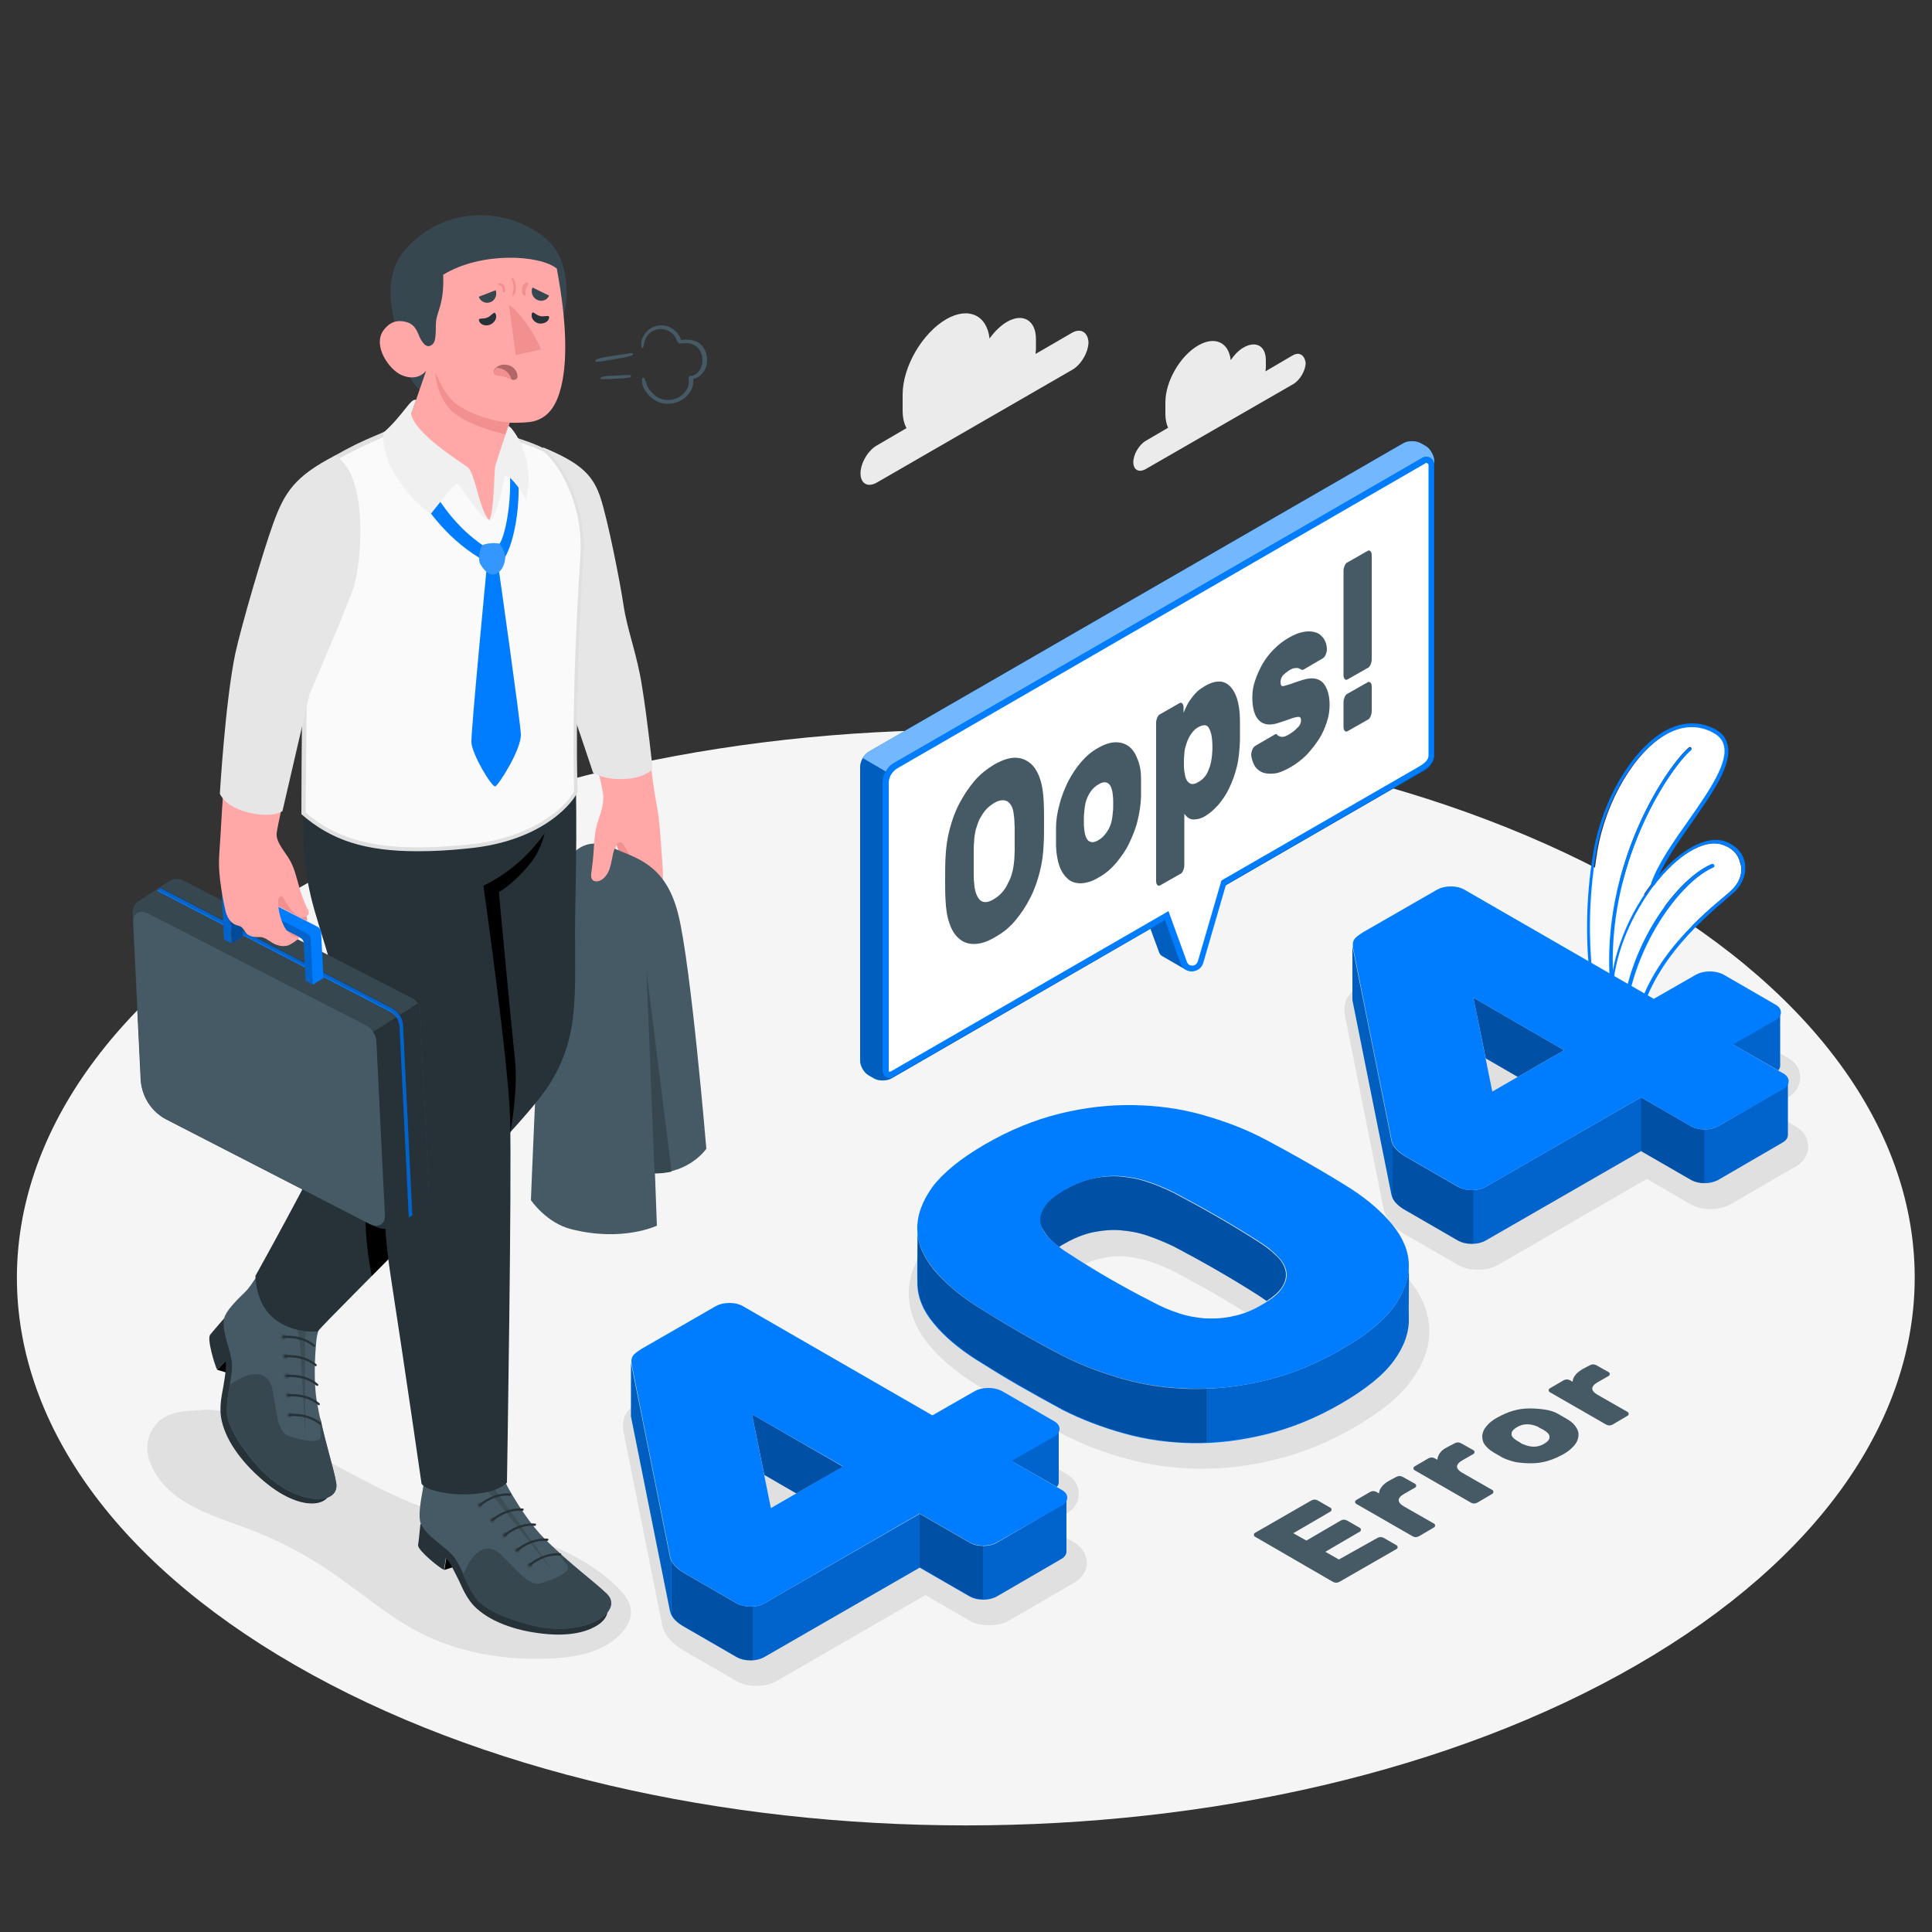 <svg xmlns="http://www.w3.org/2000/svg" xmlns:xlink="http://www.w3.org/1999/xlink" x="0px" y="0px" viewBox="0 0 500 500" style="enable-background:new 0 0 500 500;" xml:space="preserve"><rect x="0" y="0" width="500" height="500" fill="#333333" stroke="none"/><style type="text/css">	.st0{fill:#F5F5F5;}	.st1{fill:#FFFFFF;}	.st2{fill:#007DFF;}	.st3{fill:#EBEBEB;}	.st4{fill:#E0E0E0;}	.st5{opacity:0.35;}	.st6{opacity:0.2;}	.st7{opacity:0.25;}	.st8{fill:#455A64;}	.st9{opacity:0.45;fill:#FFFFFF;}	.st10{fill:#F28F8F;}	.st11{fill:#FFA8A7;}	.st12{fill:#37474F;}	.st13{fill:#E6E6E6;}	.st14{fill:#263238;}	.st15{opacity:0.15;}	.st16{fill:#FAFAFA;}	.st17{fill:#B16668;}	.st18{opacity:0.2;fill:#FFFFFF;}	.st19{fill:#F0F0F0;}	.st20{opacity:0.4;}</style><g id="Floor">	<path id="Floor_00000056417976768900245440000008798272830408210571_" class="st0" d="M76.3,230.4c-95.9,55.4-95.9,145.2,0,200.5  s251.4,55.4,347.3,0s95.9-145.2,0-200.5S172.2,175,76.3,230.4z"></path></g><g id="Plants">	<g id="Plants_5_">		<g>			<path class="st1" d="M448.1,230.4c-0.5,0.5-1.3,1.2-2.3,2c-6.4,5.4-21.3,18.1-23.2,35.7l-2.1-0.5c-0.2-19.3,13.4-39.1,22.8-43.1    c0.2-0.1,0.3-0.3,0.2-0.6c-0.1-0.2-0.4-0.3-0.6-0.2c-9.5,4-23.5,23.4-23.4,43.7l-1.4-0.4c-0.5-1.8-3.6-14,4.9-30.1    c1.5-2.8,3.1-5.4,4.9-7.7l0.1-0.1c5.9-7.7,12.9-12.1,17.7-10.5c2.5,0.8,4.1,2.4,4.6,4.6C451.2,225.6,450.3,228.3,448.1,230.4z"></path>			<path class="st1" d="M437.2,212.3c-3.9,5.5-7.8,11.2-9.7,16.3c-1.8,2.3-3.5,5-5,7.8c-2.7,5.2-4.3,10-5.1,14.2    c-0.8-29.4,15.3-52.4,20.2-56.5c0.2-0.2,0.2-0.4,0.1-0.6c-0.2-0.2-0.4-0.2-0.6-0.1c-5.2,4.4-22.9,29.7-20.3,61.4c0,0,0,0,0,0    c-0.6,5.9,0.2,10.1,0.6,11.7l-2.4-0.7c-0.7-2.2-5.7-20.8-1.6-45.5c2.2-13.2,9.9-26,18.2-30.5c3.9-2.1,7.6-2.4,11.2-0.8    c2,0.9,3.1,2,3.6,3.6C447.6,197.3,442.5,204.6,437.2,212.3z"></path>		</g>		<g>			<g>				<path class="st2" d="M451.5,223c-0.6-2.5-2.5-4.4-5.2-5.3c-4.6-1.5-11.1,2-16.8,8.6c-0.7,0.8-1.3,1.5-1.9,2.4     c-1.8,2.3-3.5,5-5,7.8c-2.7,5.2-4.3,10-5.1,14.2c-0.3,1.5-0.5,3-0.6,4.3c-0.6,5.9,0.2,10.1,0.6,11.7c0.1,0.5,0.2,0.8,0.2,0.8     c0,0.1,0.1,0.2,0.2,0.2l0.1,0c0,0,0,0,0,0l2.1,0.5l2.9,0.8c0.1,0,0.1,0,0.2,0c0.1,0,0.1,0,0.2-0.1c0.1-0.1,0.2-0.2,0.2-0.3     c1.6-17.5,16.5-30.2,22.9-35.7c1-0.9,1.8-1.6,2.4-2.1C451.1,228.7,452.1,225.7,451.5,223z M448.1,230.4c-0.5,0.5-1.3,1.2-2.3,2     c-6.4,5.4-21.3,18.1-23.2,35.7l-2.1-0.5l-0.9-0.2l-1.4-0.4c-0.5-1.8-3.6-14,4.9-30.1c1.5-2.8,3.1-5.4,4.9-7.7l0.1-0.1     c5.9-7.7,12.9-12.1,17.7-10.5c2.5,0.8,4.1,2.4,4.6,4.6C451.2,225.6,450.3,228.3,448.1,230.4z"></path>			</g>			<g>				<path class="st2" d="M443.4,224.5c-9.4,4-23,23.8-22.8,43.1v0.3c0,0.2-0.2,0.4-0.4,0.4h-0.1c-0.1,0-0.1,0-0.2,0     c-0.1-0.1-0.3-0.2-0.3-0.4c0-0.2,0-0.4,0-0.6c-0.1-20.3,13.9-39.7,23.4-43.7c0.2-0.1,0.5,0,0.6,0.2     C443.8,224.1,443.7,224.4,443.4,224.5z"></path>			</g>		</g>		<g>			<g>				<path class="st2" d="M437.9,212.8c-3.2,4.5-6.4,9.2-8.5,13.5c-0.4,0.9-0.8,1.8-1.2,2.7c0,0-0.4,0.3-0.6,0.3     c-0.2-0.1-0.3-0.3-0.3-0.6c0,0,0-0.1,0-0.1c1.8-5.1,5.8-10.8,9.7-16.3c5.4-7.7,10.4-15,9.1-19.5c-0.4-1.6-1.6-2.7-3.6-3.6     c-3.6-1.6-7.4-1.3-11.2,0.8c-8.3,4.5-16,17.4-18.2,30.5c-4.2,24.7,0.9,43.3,1.6,45.5l2.4,0.7l0.8,0.2c0.2,0.1,0.4,0.3,0.3,0.5     c-0.1,0.2-0.2,0.3-0.3,0.3c-0.1,0-0.1,0-0.2,0l-0.1,0l-3.3-1c-0.1,0-0.3-0.2-0.3-0.3c-0.1-0.2-6.1-19.8-1.6-46.1     c2.3-13.4,10.1-26.5,18.6-31.2c4.1-2.2,8.1-2.5,12-0.8c2.2,0.9,3.5,2.3,4,4.1C448.6,197.5,443.4,204.9,437.9,212.8z"></path>			</g>			<g>				<path class="st2" d="M437.6,194.2c-4.9,4.1-21,27.1-20.2,56.5c0,1.4,0.1,2.8,0.2,4.2c0,0.2-0.1,0.4-0.4,0.5c0,0,0,0,0,0     c-0.2,0-0.4-0.1-0.5-0.4c0,0,0,0,0,0c-2.6-31.7,15.1-57.1,20.3-61.4c0.2-0.2,0.5-0.1,0.6,0.1C437.8,193.8,437.8,194,437.6,194.2     z"></path>			</g>		</g>	</g></g><g id="Clouds">	<g id="Clouds_1_">		<path id="XMLID_00000103265044168975126140000001925722070285014430_" class="st3" d="M277.3,86.2l-9.3,5.4c0-0.4,0.1-0.8,0.1-1.2   v-2.7c0-4.8-3.4-6.8-7.5-4.4c-1.7,1-3.2,2.5-4.5,4.3c-0.7-6-5.4-8.3-11.2-5c-6.2,3.6-11.3,12.3-11.3,19.5v4c0,1.9,0.3,3.4,1,4.7   l-7.7,4.5c-2.3,1.3-4.2,4.6-4.2,7.2c0,2.7,1.9,3.7,4.2,2.4l50.6-29.2c2.3-1.3,4.2-4.6,4.2-7.2C281.5,85.9,279.6,84.8,277.3,86.2z"></path>		<path id="XMLID_00000113353482933697261250000013261552027314291635_" class="st3" d="M334.5,92l-7,4.1c0-0.3,0.1-0.6,0.1-0.9v-2   c0-3.6-2.5-5.1-5.7-3.3c-1.3,0.7-2.4,1.9-3.4,3.3c-0.5-4.6-4.1-6.3-8.4-3.8c-4.7,2.7-8.5,9.3-8.5,14.7v3.1c0,1.4,0.3,2.6,0.7,3.5   l-5.8,3.4c-1.7,1-3.2,3.5-3.2,5.5c0,2,1.4,2.8,3.2,1.8l38.2-22c1.7-1,3.2-3.5,3.2-5.5C337.6,91.8,336.2,91,334.5,92z"></path>	</g></g><g id="Shadows">	<g id="Shadow_2_">		<path class="st4" d="M278,399.2l-7.5-4.3l5.4-3.1c2.8-1.6,3.3-4,3.3-5.2c0-1.2-0.4-3.6-3.3-5.2l-13.5-7.8   c-1.5-0.9-3.3-1.3-5.3-1.3c-2,0-3.8,0.4-5.3,1.3l-9.1,5.3l-47.2-27.3c-1.5-0.9-3.3-1.3-5.3-1.3c-2,0-3.8,0.4-5.3,1.3l-19.3,11.1   c-1.7,1-2.8,1.9-3.5,3c-0.8,1.3-1.1,3-0.7,5l10,50c0.6,2.5,2.5,4.7,5.6,6.5l13.5,7.8c1.5,0.9,3.3,1.3,5.3,1.3h0   c2,0,3.8-0.4,5.3-1.3l38.4-22.2l11.2,6.5c1.5,0.9,3.3,1.3,5.3,1.3c2,0,3.8-0.4,5.3-1.3l16.7-9.7c2.8-1.6,3.3-4,3.3-5.2   C281.2,403.2,280.8,400.9,278,399.2z M203.6,401.4l-2.2-11.3l10.9,6.3L203.6,401.4z"></path>		<path id="Shadow_9_" class="st4" d="M63.3,395.3c7.7,2.8,15.1,6.6,21.9,11.2c7.7,5.2,14.7,11.4,22.8,15.7   c10.6,5.6,22.8,7.6,34.8,7c6.8-0.3,14.1-1.8,18.5-7.1c1.1-1.4,2-3,2-4.8c0-2.6-1.7-4.8-3.6-6.6c-9.8-9.6-23.5-13.5-36.8-16.6   c-13.2-3.1-21.2-6.9-34.2-13.9c-5.6-3-11-6.2-16.6-9c0,0-0.1,0-0.1-0.1c-2.8-1.4-5.5-3-8.5-4.1c-3.8-1.4-7-2.4-11.2-2.1   c-4.2,0.3-9,0.2-11.9,3.7c-2.6,3-2.9,7-1.3,10.5C43.2,388.7,54.4,392.1,63.3,395.3z"></path>		<path class="st4" d="M353.2,321.5c-3.4-2.2-7.1-4.4-11.1-6.7c-4-2.3-8-4.5-11.9-6.6c-5.1-2.6-10.6-4.8-16.6-6.4   c-6-1.6-12.3-2.5-18.8-2.6l-0.9,0c-6.2,0-12.6,0.8-19,2.4c-6.8,1.7-13.6,4.4-20.3,8.3c-6.9,4-11.7,8-14.8,12.2   c-3.2,4.4-4.8,8.9-4.6,13.3c0.2,4.4,1.9,8.6,5.1,12.5c2.9,3.6,6.8,6.9,11.5,9.9c3.5,2.2,7.3,4.5,11.4,6.9c4.1,2.3,8,4.5,11.7,6.4   c5.1,2.6,10.6,4.8,16.6,6.4c6,1.7,12.3,2.5,18.8,2.6l0.9,0c6.2,0,12.6-0.8,19-2.4c6.8-1.7,13.6-4.4,20.3-8.3   c6.9-4,11.8-8,14.8-12.2c3.2-4.4,4.8-8.9,4.6-13.3c-0.2-4.4-1.9-8.6-5.1-12.5C361.7,327.8,357.9,324.5,353.2,321.5z M330.2,347.9   c-0.3,0.5-1.3,1.6-4,3.2c-2.2,1.3-4.4,2.2-6.5,2.6c-1.7,0.4-3.3,0.6-4.9,0.6c-0.4,0-0.9,0-1.3,0c-2-0.1-4.1-0.5-6-1.2   c-2.1-0.7-4.1-1.6-6.2-2.7c-7.5-3.9-14.6-8-21.2-12.2c-1.8-1.1-3.2-2.2-4.3-3.3c-0.8-0.8-1.3-1.6-1.4-2.2c0-0.1-0.1-0.5,0.4-1.3   c0.3-0.5,1.3-1.6,4-3.2c2.2-1.3,4.4-2.2,6.5-2.6c1.6-0.4,3.2-0.5,4.7-0.5c0.5,0,1,0,1.4,0.1c2,0.2,4,0.6,6,1.2   c2.1,0.7,4.3,1.6,6.3,2.6c7.3,3.8,14.4,7.9,21.2,12.3c1.8,1.1,3.3,2.3,4.4,3.4c0.8,0.7,1.2,1.5,1.3,2.1   C330.7,346.6,330.8,347,330.2,347.9z"></path>		<path class="st4" d="M464.7,291.5l-7.5-4.3l5.4-3.1c2.8-1.6,3.3-4,3.3-5.2c0-1.2-0.4-3.6-3.3-5.2l-13.5-7.8   c-1.5-0.9-3.3-1.3-5.3-1.3c-2,0-3.8,0.4-5.3,1.3l-9.1,5.3l-47.2-27.3c-1.5-0.9-3.3-1.3-5.3-1.3c-2,0-3.8,0.4-5.3,1.3l-19.3,11.1   c-1.7,1-2.8,1.9-3.5,3c-0.8,1.3-1.1,3-0.7,5l10,50c0.6,2.5,2.5,4.7,5.6,6.5l13.5,7.8c1.5,0.9,3.3,1.3,5.3,1.3h0   c2,0,3.8-0.4,5.3-1.3l38.4-22.2l11.2,6.5c1.5,0.9,3.3,1.3,5.3,1.3c2,0,3.8-0.4,5.3-1.3l16.7-9.7c2.8-1.6,3.3-4,3.3-5.2   C467.9,295.4,467.5,293.1,464.7,291.5z M390.3,293.6l-2.2-11.3l10.9,6.3L390.3,293.6z"></path>	</g></g><g id="_x34_04_00000153698429525509797010000016850429553717446047_">	<g id="_x34_04_1_">		<g id="_x34_04">			<g>				<g>					<path class="st2" d="M274.6,389.6l-16.7,9.7c-0.9,0.5-2.1,0.8-3.5,0.8c-1.4,0-2.5-0.3-3.4-0.8l-13-7.5L197.7,415      c-0.9,0.5-2.1,0.8-3.5,0.8c-1.4,0-2.5-0.3-3.5-0.8l-13.5-7.8c-2.2-1.3-3.5-2.7-3.8-4.1l-10-49.9c-0.1-0.3-0.1-0.6-0.1-0.9      c0,1,0,13.4,0,14c0,0.2,0,0.5,0.1,0.8l10,49.9c0.3,1.5,1.6,2.9,3.8,4.1l13.5,7.8c0.9,0.5,2.1,0.8,3.5,0.8      c1.4,0,2.5-0.3,3.5-0.8l40.3-23.2l13,7.5c0.9,0.5,2.1,0.8,3.4,0.8c1.4,0,2.5-0.3,3.5-0.8l16.7-9.7c0.9-0.5,1.4-1.2,1.4-2v-13.9      C276.1,388.4,275.6,389,274.6,389.6z"></path>					<path class="st2" d="M274,383.6v-13.9c0,0.8-0.5,1.5-1.4,2l-11,6.3l11.9,6.8C273.8,384.5,274,384.1,274,383.6z"></path>					<polygon class="st2" points="197.8,381.7 206.1,386.5 218.2,379.6 194.6,366 197.8,381.7      "></polygon>				</g>				<g>					<polygon class="st5" points="197.8,381.7 206.1,386.5 218.2,379.6 194.6,366 197.8,381.7      "></polygon>					<path class="st6" d="M274,383.6v-13.9c0,0.8-0.5,1.5-1.4,2l-11,6.3l11.9,6.8C273.8,384.5,274,384.1,274,383.6z"></path>					<path class="st6" d="M274.6,389.6l-16.7,9.7c-0.9,0.5-2.1,0.8-3.5,0.8V414c1.4,0,2.5-0.3,3.5-0.8l16.7-9.7      c0.9-0.5,1.4-1.2,1.4-2v-13.9C276.1,388.4,275.6,389,274.6,389.6z"></path>					<path class="st7" d="M173.4,403l-10-49.9c-0.1-0.3-0.1-0.6-0.1-0.9c0,1,0,13.4,0,14c0,0.2,0,0.5,0.1,0.8l10,49.9      c0.1,0.3,0.2,0.6,0.3,0.8v-13.9C173.6,403.6,173.5,403.3,173.4,403z"></path>					<path class="st5" d="M194.3,415.8c-1.4,0-2.5-0.3-3.5-0.8l-13.5-7.8c-1.8-1-3-2.1-3.5-3.3v13.9c0.5,1.2,1.7,2.3,3.5,3.3      l13.5,7.8c0.9,0.5,2.1,0.8,3.5,0.8c0.1,0,0.3,0,0.4,0v-13.9C194.5,415.8,194.4,415.8,194.3,415.8z"></path>					<path class="st6" d="M197.7,415c-0.8,0.5-1.9,0.8-3.1,0.8v13.9c1.2,0,2.2-0.3,3.1-0.8l40.3-23.2v-13.9L197.7,415z"></path>					<path class="st5" d="M251,399.2l-13-7.5v13.9l13,7.5c0.9,0.5,2.1,0.8,3.4,0.8v-13.9C253.1,400.1,251.9,399.8,251,399.2z"></path>				</g>				<path class="st2" d="M257.9,399.2c-0.9,0.5-2.1,0.8-3.5,0.8c-1.4,0-2.5-0.3-3.4-0.8l-13-7.5L197.7,415c-0.9,0.5-2.1,0.8-3.5,0.8     c-1.4,0-2.5-0.3-3.4-0.8l-13.5-7.8c-2.2-1.3-3.5-2.7-3.8-4.1l-10-49.9c-0.2-1-0.1-1.7,0.3-2.3c0.3-0.5,1.1-1.1,2.2-1.8     l19.3-11.1c0.9-0.5,2.1-0.8,3.5-0.8c1.4,0,2.5,0.3,3.4,0.8l49.1,28.3l11-6.3c0.9-0.5,2.1-0.8,3.5-0.8c1.4,0,2.5,0.3,3.5,0.8     l13.5,7.8c0.9,0.5,1.4,1.2,1.4,2c0,0.8-0.5,1.5-1.4,2l-11,6.3l13,7.5c0.9,0.5,1.4,1.2,1.4,2c0,0.8-0.5,1.5-1.4,2L257.9,399.2z      M218.2,379.5L194.6,366l4.9,24.3L218.2,379.5z"></path>			</g>			<g>				<g>					<path class="st2" d="M364.6,327.9c-0.1,3.3-1.4,6.8-3.9,10.3c-2.7,3.7-7.3,7.5-13.7,11.1c-6.4,3.7-12.8,6.3-19.3,7.9      c-6.5,1.6-12.8,2.3-19,2.3c-6.2-0.1-12.1-0.9-17.8-2.5c-5.7-1.6-11-3.6-15.9-6.1c-3.7-1.9-7.5-4-11.5-6.3      c-4-2.3-7.7-4.6-11.2-6.8c-4.3-2.8-7.9-5.9-10.6-9.1c-2.7-3.3-4.2-6.7-4.3-10.3c0.1,2.2-0.1,11.5,0,13.9      c0.1,3.6,1.5,7,4.3,10.3c2.7,3.3,6.3,6.3,10.6,9.1c3.5,2.2,7.2,4.5,11.2,6.8c4,2.3,7.8,4.4,11.5,6.4c4.9,2.5,10.2,4.5,15.9,6.1      c5.7,1.6,11.7,2.4,17.8,2.5c6.2,0.1,12.5-0.7,19-2.3c6.5-1.6,12.9-4.2,19.3-7.9c6.4-3.7,11-7.4,13.7-11.1c2.7-3.7,4-7.4,3.9-11      C364.5,339,364.7,331,364.6,327.9z"></path>					<path class="st5" d="M312.2,359.3c-1.1,0-2.3,0.1-3.4,0.1c-6.2-0.1-12.1-0.9-17.8-2.5c-5.7-1.6-11-3.6-15.9-6.1      c-3.7-1.9-7.5-4-11.5-6.3c-4-2.3-7.7-4.6-11.2-6.8c-4.3-2.8-7.9-5.9-10.6-9.1c-2.7-3.3-4.2-6.7-4.3-10.3      c0.1,2.2-0.1,11.5,0,13.9c0.1,3.6,1.5,7,4.3,10.3c2.7,3.3,6.3,6.3,10.6,9.1c3.5,2.2,7.2,4.5,11.2,6.8c4,2.3,7.8,4.4,11.5,6.4      c4.9,2.5,10.2,4.5,15.9,6.1c5.7,1.6,11.7,2.4,17.8,2.5c1.1,0,2.3,0,3.4-0.1V359.3z"></path>					<path class="st6" d="M364.6,327.9c-0.1,3.3-1.4,6.8-3.9,10.3c-2.7,3.7-7.3,7.5-13.7,11.1c-6.4,3.7-12.8,6.3-19.3,7.9      c-5.3,1.3-10.5,2-15.6,2.2v13.9c5.1-0.2,10.3-0.9,15.6-2.2c6.5-1.6,12.9-4.2,19.3-7.9c6.4-3.7,11-7.4,13.7-11.1      c2.7-3.7,4-7.4,3.9-11C364.5,339,364.7,331,364.6,327.9z"></path>				</g>				<g>					<path class="st2" d="M271.6,320.5c0.7,0.7,1.5,1.5,2.5,2.2c0.4-0.3,0.9-0.6,1.3-0.8c2.6-1.5,5.1-2.5,7.5-3      c2.5-0.5,4.9-0.7,7.2-0.5c2.3,0.2,4.6,0.6,6.9,1.4c2.3,0.8,4.5,1.7,6.8,2.8c7.4,3.9,14.6,8,21.5,12.4c0.9,0.6,1.7,1.1,2.5,1.7      c1.8-1.2,3.1-2.3,3.9-3.5c0.9-1.4,1.3-2.8,1-4.2c-0.3-1.4-1-2.7-2.4-4c-1.3-1.3-3-2.6-5.1-3.9c-6.9-4.4-14.1-8.5-21.5-12.4      c-2.3-1.1-4.6-2.1-6.8-2.8c-2.3-0.8-4.6-1.2-6.9-1.4c-2.3-0.2-4.8,0-7.2,0.5c-2.5,0.5-5,1.6-7.5,3c-2.5,1.5-4.3,2.9-5.2,4.4      c-0.9,1.4-1.3,2.8-1,4.2C269.6,317.8,270.4,319.2,271.6,320.5z"></path>					<path class="st5" d="M271.6,320.5c0.7,0.7,1.5,1.5,2.5,2.2c0.4-0.3,0.9-0.6,1.3-0.8c2.6-1.5,5.1-2.5,7.5-3      c2.5-0.5,4.9-0.7,7.2-0.5c2.3,0.2,4.6,0.6,6.9,1.4c2.3,0.8,4.5,1.7,6.8,2.8c7.4,3.9,14.6,8,21.5,12.4c0.9,0.6,1.7,1.1,2.5,1.7      c1.8-1.2,3.1-2.3,3.9-3.5c0.9-1.4,1.3-2.8,1-4.2c-0.3-1.4-1-2.7-2.4-4c-1.3-1.3-3-2.6-5.1-3.9c-6.9-4.4-14.1-8.5-21.5-12.4      c-2.3-1.1-4.6-2.1-6.8-2.8c-2.3-0.8-4.6-1.2-6.9-1.4c-2.3-0.2-4.8,0-7.2,0.5c-2.5,0.5-5,1.6-7.5,3c-2.5,1.5-4.3,2.9-5.2,4.4      c-0.9,1.4-1.3,2.8-1,4.2C269.6,317.8,270.4,319.2,271.6,320.5z"></path>				</g>				<path class="st2" d="M255,296.1c6.4-3.7,12.8-6.3,19.3-7.9c6.5-1.6,12.8-2.3,19-2.2c6.2,0.1,12.1,0.9,17.8,2.5     c5.7,1.6,11,3.6,15.8,6.1c3.8,2,7.8,4.2,11.8,6.5c4,2.3,7.7,4.5,11,6.6c4.3,2.8,7.9,5.9,10.6,9.2c2.7,3.3,4.2,6.7,4.3,10.3     c0.1,3.6-1.2,7.2-3.9,11c-2.7,3.7-7.3,7.5-13.7,11.1c-6.4,3.7-12.8,6.3-19.3,7.9c-6.5,1.6-12.8,2.3-19,2.2     c-6.2-0.1-12.1-0.9-17.8-2.5c-5.7-1.6-11-3.6-15.9-6.1c-3.7-1.9-7.5-4-11.5-6.3c-4-2.3-7.8-4.6-11.2-6.8     c-4.3-2.8-7.9-5.9-10.6-9.2c-2.7-3.3-4.2-6.7-4.3-10.3c-0.1-3.6,1.2-7.2,3.9-11C244.1,303.5,248.6,299.8,255,296.1z M325.4,321     c-6.9-4.4-14.1-8.5-21.5-12.4c-2.3-1.1-4.6-2.1-6.8-2.8c-2.3-0.8-4.6-1.2-6.9-1.4c-2.3-0.2-4.8,0-7.2,0.6c-2.5,0.5-5,1.5-7.5,3     c-2.6,1.5-4.3,2.9-5.2,4.4c-0.9,1.4-1.3,2.8-1,4.2c0.3,1.4,1.1,2.7,2.4,4c1.3,1.3,2.9,2.6,5,3.9c6.6,4.3,13.8,8.5,21.5,12.4     c2.2,1.2,4.5,2.2,6.7,2.9c2.3,0.8,4.6,1.2,7,1.4c2.4,0.1,4.8,0,7.3-0.6c2.5-0.5,5-1.5,7.5-3c2.6-1.5,4.3-2.9,5.2-4.4     c0.9-1.4,1.3-2.8,1-4.2c-0.3-1.4-1-2.7-2.4-4C329.2,323.6,327.5,322.3,325.4,321z"></path>			</g>			<g>				<g>					<path class="st2" d="M461.3,281.8l-16.7,9.7c-0.9,0.5-2.1,0.8-3.5,0.8c-1.4,0-2.5-0.3-3.4-0.8l-13-7.5l-40.3,23.2      c-0.9,0.5-2.1,0.8-3.5,0.8c-1.4,0-2.5-0.3-3.5-0.8l-13.5-7.8c-2.2-1.3-3.5-2.7-3.8-4.1l-10-49.9c-0.1-0.3-0.1-0.6-0.1-0.9      c0,1,0,13.4,0,14c0,0.2,0,0.5,0.1,0.8l10,49.9c0.3,1.5,1.6,2.9,3.8,4.1l13.5,7.8c0.9,0.5,2.1,0.8,3.5,0.8      c1.4,0,2.5-0.3,3.5-0.8l40.3-23.2l13,7.5c0.9,0.5,2.1,0.8,3.4,0.8c1.4,0,2.5-0.3,3.5-0.8l16.7-9.7c0.9-0.5,1.4-1.2,1.4-2v-13.9      C462.7,280.6,462.3,281.3,461.3,281.8z"></path>					<path class="st2" d="M460.7,275.8v-13.9c0,0.8-0.5,1.5-1.4,2l-11,6.3l11.9,6.8C460.5,276.7,460.7,276.3,460.7,275.8z"></path>					<polygon class="st2" points="384.5,273.9 392.8,278.7 404.8,271.8 381.3,258.2 384.5,273.9      "></polygon>				</g>				<g>					<polygon class="st5" points="384.5,273.9 392.8,278.7 404.8,271.8 381.3,258.2 384.5,273.9      "></polygon>					<path class="st6" d="M460.7,275.8v-13.9c0,0.8-0.5,1.5-1.4,2l-11,6.3l11.9,6.8C460.5,276.7,460.7,276.3,460.7,275.8z"></path>					<path class="st6" d="M461.3,281.8l-16.7,9.7c-0.9,0.5-2.1,0.8-3.5,0.8v13.9c1.4,0,2.5-0.3,3.5-0.8l16.7-9.7      c0.9-0.5,1.4-1.2,1.4-2v-13.9C462.7,280.6,462.3,281.3,461.3,281.8z"></path>					<path class="st7" d="M360.1,295.2l-10-49.9c-0.1-0.3-0.1-0.6-0.1-0.9c0,1,0,13.4,0,14c0,0.2,0,0.5,0.1,0.8l10,49.9      c0.1,0.3,0.2,0.6,0.3,0.8v-13.9C360.3,295.8,360.2,295.5,360.1,295.2z"></path>					<path class="st5" d="M380.9,308c-1.4,0-2.5-0.3-3.5-0.8l-13.5-7.8c-1.8-1-3-2.1-3.5-3.3V310c0.5,1.2,1.7,2.3,3.5,3.3l13.5,7.8      c0.9,0.5,2.1,0.8,3.5,0.8c0.1,0,0.3,0,0.4,0V308C381.2,308,381.1,308,380.9,308z"></path>					<path class="st6" d="M384.4,307.2c-0.8,0.5-1.9,0.8-3.1,0.8v13.9c1.2,0,2.2-0.3,3.1-0.8l40.3-23.2v-13.9L384.4,307.2z"></path>					<path class="st5" d="M437.7,291.5l-13-7.5v13.9l13,7.5c0.9,0.5,2.1,0.8,3.4,0.8v-13.9C439.8,292.3,438.6,292,437.7,291.5z"></path>				</g>				<path class="st2" d="M444.6,291.5c-0.9,0.5-2.1,0.8-3.5,0.8c-1.4,0-2.5-0.3-3.4-0.8l-13-7.5l-40.3,23.2     c-0.9,0.5-2.1,0.8-3.5,0.8c-1.4,0-2.5-0.3-3.4-0.8l-13.5-7.8c-2.2-1.3-3.5-2.7-3.8-4.1l-10-49.9c-0.2-1-0.1-1.7,0.3-2.3     c0.3-0.5,1.1-1.1,2.2-1.8l19.3-11.1c0.9-0.5,2.1-0.8,3.5-0.8c1.4,0,2.5,0.3,3.4,0.8l49.1,28.3l11-6.3c0.9-0.5,2.1-0.8,3.5-0.8     c1.4,0,2.5,0.3,3.5,0.8l13.5,7.8c0.9,0.5,1.4,1.2,1.4,2c0,0.8-0.5,1.5-1.4,2l-11,6.3l13,7.5c0.9,0.5,1.4,1.2,1.4,2     c0,0.8-0.5,1.5-1.4,2L444.6,291.5z M404.8,271.8l-23.5-13.6l4.9,24.3L404.8,271.8z"></path>			</g>		</g>	</g></g><g id="Text_00000058582275662430624600000006959888412841882264_">	<g id="Text">		<path class="st8" d="M356.5,398c0.2-0.1,0.5-0.2,0.8-0.2c0.3,0,0.6,0.1,0.8,0.2l3.3,1.9c0.2,0.1,0.3,0.3,0.3,0.5   c0,0.2-0.1,0.4-0.3,0.5l-14.8,8.5c-0.2,0.1-0.5,0.2-0.8,0.2c-0.3,0-0.6-0.1-0.8-0.2l-20.2-11.7c-0.2-0.1-0.3-0.3-0.3-0.5   c0-0.2,0.1-0.4,0.3-0.5l14.6-8.4c0.2-0.1,0.5-0.2,0.8-0.2c0.3,0,0.6,0.1,0.8,0.2l3.3,1.9c0.2,0.1,0.3,0.3,0.3,0.5   c0,0.2-0.1,0.4-0.3,0.5l-9.6,5.6l3.4,1.9l8.9-5.2c0.2-0.1,0.5-0.2,0.8-0.2c0.3,0,0.6,0.1,0.8,0.2l3.3,1.9c0.2,0.1,0.3,0.3,0.3,0.5   c0,0.2-0.1,0.4-0.3,0.5l-8.9,5.2l3.5,2L356.5,398z"></path>		<path class="st8" d="M361.4,382.2c0.2-0.1,0.5-0.2,0.8-0.2c0.3,0,0.6,0.1,0.8,0.2l3.2,1.8c0.2,0.1,0.3,0.3,0.3,0.5   c0,0.2-0.1,0.4-0.3,0.5l-2.8,1.6c-1.9,1.1-1.9,2.2,0,3.3l7.7,4.4c0.2,0.1,0.3,0.3,0.3,0.5c0,0.2-0.1,0.4-0.3,0.5l-3.9,2.3   c-0.2,0.1-0.5,0.2-0.8,0.2c-0.3,0-0.6-0.1-0.8-0.2l-14.6-8.4c-0.2-0.1-0.3-0.3-0.3-0.5c0-0.2,0.1-0.4,0.3-0.5l3.6-2.1   c0.2-0.1,0.5-0.2,0.8-0.2c0.3,0,0.6,0.1,0.8,0.2l0.7,0.4c0-0.5,0.2-1.1,0.6-1.6c0.4-0.6,1-1.1,2-1.7L361.4,382.2z"></path>		<path class="st8" d="M376.5,373.5c0.2-0.1,0.5-0.2,0.8-0.2c0.3,0,0.6,0.1,0.8,0.2l3.2,1.8c0.2,0.1,0.3,0.3,0.3,0.5   c0,0.2-0.1,0.4-0.3,0.5l-2.8,1.6c-1.9,1.1-1.9,2.2,0,3.3l7.7,4.4c0.2,0.1,0.3,0.3,0.3,0.5c0,0.2-0.1,0.4-0.3,0.5l-3.9,2.3   c-0.2,0.1-0.5,0.2-0.8,0.2c-0.3,0-0.6-0.1-0.8-0.2l-14.6-8.4c-0.2-0.1-0.3-0.3-0.3-0.5c0-0.2,0.1-0.4,0.3-0.5l3.6-2.1   c0.2-0.1,0.5-0.2,0.8-0.2c0.3,0,0.6,0.1,0.8,0.2l0.7,0.4c0-0.5,0.2-1.1,0.6-1.7c0.4-0.6,1-1.1,2-1.6L376.5,373.5z"></path>		<path class="st8" d="M403.4,366c0.3,0.2,0.7,0.4,1.2,0.7c0.5,0.3,0.9,0.5,1.2,0.7c1,0.6,1.7,1.3,2.1,2c0.5,0.7,0.7,1.5,0.6,2.3   c-0.1,0.8-0.4,1.6-1.1,2.4c-0.7,0.8-1.6,1.6-2.9,2.3c-1.3,0.7-2.6,1.3-4,1.7c-1.4,0.4-2.8,0.6-4.2,0.6c-1.4,0-2.7-0.1-4-0.3   c-1.3-0.3-2.5-0.7-3.5-1.2c-0.3-0.2-0.7-0.4-1.2-0.7c-0.5-0.3-0.9-0.5-1.2-0.7c-1-0.6-1.7-1.3-2.2-2c-0.5-0.7-0.6-1.5-0.6-2.3   c0.1-0.8,0.4-1.6,1.1-2.4c0.6-0.8,1.6-1.6,2.9-2.3c1.3-0.7,2.6-1.3,4-1.7c1.4-0.4,2.8-0.6,4.2-0.6c1.4,0,2.7,0.1,4,0.3   C401.2,365,402.4,365.4,403.4,366z M394.3,373.8c0.9,0.4,1.8,0.6,2.7,0.6c1,0,1.9-0.3,2.7-0.8c0.8-0.5,1.3-1,1.3-1.6   c0.1-0.6-0.3-1.1-1-1.6c-0.3-0.2-0.6-0.4-1-0.6c-0.4-0.2-0.8-0.4-1.1-0.6c-0.9-0.4-1.8-0.6-2.7-0.6c-1,0-1.9,0.3-2.7,0.8   c-0.8,0.5-1.3,1-1.3,1.6c-0.1,0.6,0.3,1.1,1,1.6c0.3,0.2,0.6,0.4,1,0.6C393.6,373.5,393.9,373.7,394.3,373.8z"></path>		<path class="st8" d="M411.5,353.3c0.2-0.1,0.5-0.2,0.8-0.2c0.3,0,0.6,0.1,0.8,0.2l3.2,1.8c0.2,0.1,0.3,0.3,0.3,0.5   c0,0.2-0.1,0.4-0.3,0.5l-2.8,1.6c-1.9,1.1-1.9,2.2,0,3.3l7.7,4.4c0.2,0.1,0.3,0.3,0.3,0.5c0,0.2-0.1,0.4-0.3,0.5l-3.9,2.3   c-0.2,0.1-0.5,0.2-0.8,0.2c-0.3,0-0.6-0.1-0.8-0.2l-14.6-8.4c-0.2-0.1-0.3-0.3-0.3-0.5c0-0.2,0.1-0.4,0.3-0.5l3.6-2.1   c0.2-0.1,0.5-0.2,0.8-0.2c0.3,0,0.6,0.1,0.8,0.2l0.7,0.4c0-0.5,0.2-1.1,0.6-1.6c0.4-0.6,1-1.1,2-1.7L411.5,353.3z"></path>	</g></g><g id="Speech_Bubble">	<g id="Speech_Bubble_00000029041184811666561180000004130019062498227341_">		<g id="Speech_Bubble_00000168811938903256229650000006441786807749537171_">			<g>				<path class="st2" d="M311.3,222.5c0.9-4.1-15.7,5.5-16.6,9.6l5.3,14.4c0.2,0.5,0.5,0.8,0.9,1c1.2,0.7,5.5,3.2,5.9,3.4     c1.2,0.7,2.9,0.3,3.4-1.3l6.9-23.7C317.5,223.8,311.3,222.5,311.3,222.5z"></path>				<path class="st7" d="M311.3,222.5c0.9-4.1-15.7,5.5-16.6,9.6l5.3,14.4c0.2,0.5,0.5,0.8,0.9,1c1.2,0.7,5.5,3.2,5.9,3.4     c1.2,0.7,2.9,0.3,3.4-1.3l6.9-23.7C317.5,223.8,311.3,222.5,311.3,222.5z"></path>			</g>			<path class="st2" d="M363.1,114.8l-138.3,79.8c-1.2,0.7-2.2,2.4-2.2,3.9v76c0,1.4,1,3.1,2.2,3.8l1.4,0.8c1.2,0.7,3.2,0.7,4.5,0    l138.3-79.9c1.2-0.7,2.2-2.4,2.2-3.9v-75.9c0-1.4-1-3.1-2.2-3.8l-1.4-0.8C366.3,114,364.3,114,363.1,114.8z"></path>			<path class="st7" d="M363.1,114.8l-138.3,79.8c-1.2,0.7-2.2,2.4-2.2,3.9v76c0,1.4,1,3.1,2.2,3.8l1.4,0.8c1.2,0.7,3.2,0.7,4.5,0    l138.3-79.9c1.2-0.7,2.2-2.4,2.2-3.9v-75.9c0-1.4-1-3.1-2.2-3.8l-1.4-0.8C366.3,114,364.3,114,363.1,114.8z"></path>			<g>				<path class="st2" d="M371.2,119.4v0.9c0-1.6-1.7-2.6-3.1-1.8l-136.6,78.9c-1,0.5-1.7,1.3-2.2,2.2c0,0,0,0,0,0.1l-6-3.5     c0.4-0.7,1-1.3,1.6-1.7l138.3-79.8c1.2-0.7,3.2-0.7,4.5,0l1.4,0.8C370.2,116.2,371.2,118,371.2,119.4z"></path>				<path class="st9" d="M371.2,119.4v0.9c0-1.6-1.7-2.6-3.1-1.8l-136.6,78.9c-1,0.5-1.7,1.3-2.2,2.2c0,0,0,0,0,0.1l-6-3.5     c0.4-0.7,1-1.3,1.6-1.7l138.3-79.8c1.2-0.7,3.2-0.7,4.5,0l1.4,0.8C370.2,116.2,371.2,118,371.2,119.4z"></path>			</g>			<g>				<path class="st1" d="M369.1,119c-0.2,0-0.4,0.1-0.6,0.2l-136.6,78.9c-1.6,0.9-2.7,2.7-2.7,4.6v74.1c0,0.4,0.1,1.4,0.9,1.4     c0.3,0,0.6-0.1,1-0.3l70.9-40.9l4.4,12.3c0.9,2,3.7,1.8,4.3-0.2l6-20.6l51-29.4c1.8-1.1,2.7-2.1,2.7-3.5v-75.2     C370.4,119.5,369.7,119,369.1,119z"></path>				<path class="st2" d="M230.1,279c-1,0-1.7-0.9-1.7-2.2v-74.1c0-2.2,1.2-4.2,3.1-5.3l136.6-78.9c0.3-0.2,0.7-0.3,1-0.3     c1,0,2,0.8,2,2v75.2c0,2.2-1.8,3.4-3.1,4.2l-50.7,29.3l-5.9,20.3c-0.4,1.3-1.5,2.1-2.8,2.2c-1.3,0.1-2.5-0.7-3-1.9l-4.1-11.4     l-70.1,40.4C231,278.8,230.6,279,230.1,279z M369.1,119.8c-0.1,0-0.2,0-0.2,0.1l-136.6,78.9c-1.4,0.8-2.3,2.3-2.3,3.9v74.1     c0,0.4,0.1,0.6,0.1,0.6c0,0,0.2,0,0.6-0.2l71.7-41.4l4.8,13.2c0.3,0.7,0.9,0.9,1.4,0.9c0.5,0,1.1-0.3,1.4-1.1l6.1-20.9l0.3-0.2     l51-29.4c2-1.2,2.3-2.1,2.3-2.8v-75.2C369.6,119.9,369.2,119.8,369.1,119.8z"></path>			</g>		</g>		<g>			<path class="st8" d="M244.7,222c0.1-2.4,0.4-4.8,1-7.1c0.6-2.4,1.4-4.7,2.5-6.8c1.1-2.1,2.4-4.1,3.9-5.9c1.5-1.8,3.3-3.2,5.3-4.4    c2-1.1,3.7-1.7,5.3-1.7c1.5,0,2.8,0.5,3.9,1.4c1.1,0.9,1.9,2.2,2.5,3.9c0.6,1.7,0.9,3.7,1,6c0.1,1.8,0.1,3.6,0.1,5.6    c0,2,0,3.8-0.1,5.5c-0.1,2.4-0.4,4.8-1,7.1c-0.6,2.4-1.4,4.7-2.5,6.8c-1.1,2.2-2.4,4.1-3.9,5.9c-1.5,1.8-3.3,3.2-5.3,4.3    c-2,1.2-3.8,1.7-5.3,1.7c-1.5,0-2.8-0.4-3.9-1.4c-1.1-0.9-1.9-2.2-2.5-4c-0.6-1.7-0.9-3.7-1-6c-0.1-1.7-0.1-3.5-0.1-5.4    C244.6,225.7,244.6,223.8,244.7,222z M262.5,222.5c0-0.8,0.1-1.6,0.1-2.5c0-0.9,0-1.9,0-2.8c0-1,0-1.9,0-2.8    c0-0.9-0.1-1.7-0.1-2.4c-0.1-1-0.2-1.9-0.4-2.6c-0.2-0.7-0.6-1.3-1-1.7c-0.4-0.4-0.9-0.6-1.6-0.6c-0.6,0-1.4,0.2-2.2,0.7    c-0.8,0.5-1.6,1.1-2.2,1.8c-0.6,0.7-1.1,1.5-1.6,2.4c-0.4,0.9-0.7,1.8-1,2.8c-0.2,1-0.4,2-0.4,3.1c-0.1,0.7-0.1,1.6-0.1,2.5    c0,0.9,0,1.8,0,2.8c0,1,0,1.9,0,2.8c0,0.9,0,1.7,0.1,2.4c0.1,2,0.6,3.5,1.4,4.4c0.8,0.9,2.1,0.9,3.7-0.1c1.7-1,2.9-2.4,3.7-4.2    C261.9,226.7,262.3,224.7,262.5,222.5z"></path>			<path class="st8" d="M295.3,201.5c0,0.6,0,1.4,0,2.4c0,1,0,1.8,0,2.4c-0.1,2-0.4,4.1-0.9,6.1c-0.5,2.1-1.3,4-2.2,5.9    c-0.9,1.9-2.1,3.5-3.4,5.1c-1.3,1.5-2.8,2.8-4.5,3.7c-1.6,1-3.1,1.4-4.5,1.5c-1.3,0-2.5-0.3-3.4-1.1c-0.9-0.8-1.7-1.9-2.2-3.3    c-0.5-1.4-0.8-3.1-0.9-5.1c0-0.6,0-1.4,0-2.4c0-1,0-1.8,0-2.4c0-2,0.3-4,0.9-6.1c0.5-2.1,1.3-4,2.2-5.9c1-1.9,2.1-3.6,3.4-5.1    c1.3-1.5,2.8-2.8,4.5-3.7c1.6-0.9,3.1-1.4,4.5-1.4c1.3,0,2.5,0.4,3.4,1.1c1,0.8,1.7,1.9,2.2,3.3    C295,197.9,295.3,199.6,295.3,201.5z M280.6,214.5c0.1,1.5,0.5,2.6,1.1,3.1c0.7,0.5,1.5,0.5,2.6-0.2c1.1-0.6,1.9-1.6,2.6-2.8    c0.7-1.3,1-2.7,1.1-4.4c0.1-0.7,0.1-1.4,0.1-2.2c0-0.8,0-1.5-0.1-2.1c-0.1-1.5-0.5-2.6-1.1-3.1c-0.7-0.5-1.5-0.5-2.6,0.2    c-1.1,0.6-2,1.6-2.6,2.8c-0.7,1.3-1,2.7-1.1,4.4c-0.1,0.7-0.1,1.4-0.1,2.2C280.5,213.2,280.5,213.9,280.6,214.5z"></path>			<path class="st8" d="M311.9,211.2c-0.8,0.5-1.5,0.7-2.1,0.8c-0.6,0.1-1.1,0.1-1.5,0c-0.4-0.1-0.8-0.3-1.1-0.6    c-0.3-0.3-0.5-0.5-0.7-0.8v13.3c0,0.5-0.1,0.9-0.3,1.4c-0.2,0.5-0.5,0.8-0.8,0.9l-5.1,2.9c-0.3,0.2-0.6,0.2-0.8-0.1    c-0.2-0.2-0.3-0.5-0.3-1v-40.9c0-0.5,0.1-0.9,0.3-1.4c0.2-0.5,0.5-0.8,0.8-0.9l4.9-2.8c0.3-0.2,0.6-0.2,0.8,0.1    c0.2,0.2,0.3,0.5,0.3,1v1.4c0.2-0.6,0.5-1.1,0.8-1.8c0.3-0.6,0.6-1.2,1.1-1.8c0.4-0.6,0.9-1.2,1.5-1.8c0.6-0.6,1.4-1.1,2.2-1.6    c1.2-0.7,2.4-1.1,3.4-1.1c1.1-0.1,2,0.3,2.8,1c0.8,0.7,1.5,1.8,2,3.3c0.5,1.5,0.8,3.5,0.8,5.9c0,0.6,0,1.4,0,2.5    c0,1.1,0,1.9,0,2.5c-0.1,2.5-0.3,4.8-0.8,6.8c-0.5,2.1-1.2,3.9-2,5.6c-0.8,1.7-1.8,3.1-2.8,4.3    C314.2,209.5,313.1,210.5,311.9,211.2z M313.7,195.1c0.1-1.2,0.1-2.4,0-3.5c-0.1-1.4-0.4-2.5-0.9-3.3c-0.5-0.8-1.4-0.8-2.7-0.1    c-0.6,0.3-1.1,0.8-1.5,1.3c-0.4,0.5-0.8,1.1-1.1,1.8c-0.3,0.6-0.5,1.3-0.7,2c-0.2,0.7-0.3,1.3-0.3,2c-0.1,0.7-0.1,1.4-0.1,2.2    c0,0.8,0,1.5,0.1,2.1c0.1,0.6,0.2,1.1,0.3,1.6c0.2,0.5,0.4,0.9,0.7,1.2c0.3,0.3,0.6,0.5,1.1,0.5c0.4,0,0.9-0.1,1.5-0.5    c1.3-0.7,2.2-1.8,2.7-3.2C313.3,198,313.6,196.6,313.7,195.1z"></path>			<path class="st8" d="M336.7,186.5c0-0.5-0.1-0.8-0.3-0.9c-0.2-0.1-0.5-0.1-1,0c-0.5,0.1-1.1,0.3-1.9,0.6c-0.8,0.3-1.8,0.6-3,1    c-2.1,0.6-3.6,0.3-4.7-0.8c-1.1-1.1-1.7-3.1-1.7-5.9c0-1.4,0.2-2.9,0.7-4.3c0.5-1.5,1.1-2.9,1.9-4.3c0.8-1.4,1.8-2.7,3-3.9    c1.2-1.2,2.5-2.2,3.9-3c1.4-0.8,2.7-1.3,3.9-1.5c1.2-0.2,2.2-0.1,3.1,0.2c0.9,0.3,1.5,0.9,2,1.6c0.5,0.8,0.8,1.7,0.8,2.7    c0,0.4-0.1,0.9-0.3,1.4c-0.2,0.5-0.5,0.8-0.8,1l-4.8,2.8c-0.3,0.2-0.5,0.2-0.7,0.1c-0.2-0.1-0.4-0.2-0.6-0.3    c-0.2-0.1-0.6-0.2-1-0.1c-0.4,0-0.9,0.2-1.6,0.6c-0.6,0.4-1.1,0.8-1.6,1.3c-0.4,0.5-0.6,1.1-0.6,1.7c0,0.5,0.1,0.8,0.2,0.9    c0.1,0.2,0.4,0.2,0.8,0.1c0.4-0.1,1-0.3,1.7-0.5c0.7-0.3,1.7-0.6,2.9-1c2.5-0.8,4.2-0.5,5.4,0.7c1.1,1.3,1.7,3.2,1.7,5.7    c0,1.4-0.2,2.9-0.7,4.4c-0.5,1.5-1.1,3-2,4.4c-0.9,1.4-2,2.8-3.2,4.1c-1.3,1.3-2.7,2.4-4.3,3.3c-1.6,0.9-3,1.5-4.3,1.6    c-1.2,0.1-2.3,0-3.1-0.4c-0.8-0.4-1.5-1-1.9-1.8c-0.4-0.8-0.7-1.7-0.8-2.6c0-0.4,0.1-0.9,0.3-1.4c0.2-0.5,0.5-0.8,0.8-1l5-2.9    c0.3-0.2,0.5-0.2,0.6,0c0.1,0.2,0.3,0.3,0.5,0.4c0.2,0.1,0.5,0.2,0.9,0.2c0.4,0,1-0.2,1.8-0.7c0.8-0.5,1.5-1,2.1-1.7    C336.4,187.8,336.7,187.1,336.7,186.5z"></path>			<path class="st8" d="M355,170.6c0,0.5-0.1,0.9-0.3,1.4c-0.2,0.5-0.5,0.8-0.8,0.9l-5.1,2.9c-0.3,0.2-0.6,0.2-0.8-0.1    c-0.2-0.2-0.3-0.5-0.3-1v-26.9c0-0.5,0.1-0.9,0.3-1.4c0.2-0.5,0.5-0.8,0.8-0.9l5.1-2.9c0.3-0.2,0.6-0.2,0.8,0.1    c0.2,0.2,0.3,0.5,0.3,1V170.6z M355,184c0,0.5-0.1,0.9-0.3,1.4c-0.2,0.5-0.5,0.8-0.8,0.9l-5.1,2.9c-0.3,0.2-0.6,0.2-0.8-0.1    c-0.2-0.2-0.3-0.5-0.3-1v-6.3c0-0.5,0.1-0.9,0.3-1.4c0.2-0.5,0.5-0.8,0.8-0.9l5.1-2.9c0.3-0.2,0.6-0.2,0.8,0.1    c0.2,0.2,0.3,0.5,0.3,1V184z"></path>		</g>	</g></g><g id="Character">	<g id="Character_2_">		<g id="Arm_00000094602732277270658380000008153176723017155243_">			<path class="st10" d="M158.6,216.3c0.7,1.5,1.3,3,1.6,4.6c0.7,3.9-0.7,7.9-1.5,11.8c-0.3,1.3-0.4,2.5,0.6,3.6    c0.2,0.2,0.5,0.4,0.7,0.4c0.2-0.1,0.4-0.3,0.5-0.5c0.9-1.6,1.7-3.3,2.2-5.1c0.1,1.7,0,3.4-0.2,5.1c-0.2,1.3-0.5,2.7,0,4    c0.4,1.3,1.9,2.3,3,1.7c0.7-0.4,1.1-1.3,1.3-2.2c0.3-1,0.6-2,0.9-3c0.4-1.4,0.9-2.8,1.1-4.2c1-5.2-0.2-10.8-3.2-15    c-0.8-1.1-1.8-2.2-3-2.7c-1.2-0.5-2.5-0.4-3.6,0.2C158.5,215.3,158.3,215.5,158.6,216.3z"></path>			<path class="st11" d="M171.4,223.2c-0.4-5.2-0.6-10.8-1.6-15.7c-1-5-3.1-24.1-4-29.4c-1.2-7-2.9-11.4-3.9-15.7    c-1.1-4.8-2.1-11.5-4.1-22c-2-10.5-4.5-16.4-9.7-19.8c-4.8-3.1-8.8-3.9-13-4c-1.2,3.2-0.1,14.6-0.1,14.6s5.1,24.2,5.5,27.1    c0.5,3,5.9,16.6,9.5,27.6c2.1,6.3,5.2,15.3,5.2,15.3c0.9,4,1.3,5.2,0.5,8.3c-0.3,1.3-0.9,2.6-1.2,3.9c-0.4,1.4-0.6,2.9-0.7,4.4    c-0.1,1,0,2-0.1,3c-0.1,1.9-0.4,3.7-0.6,5.5c-0.2,1.3,0.6,2.2,2,1.8c1-0.3,1.8-1.2,2.3-2.1c0.7-1.3,0.9-2.8,1.2-4.2    c0.2-0.7,1-4.8,2.3-3.7c1.1,1,2.3,4.2,3.8,6.4c1.5,2.2,2.2,3.6,2,6.9c-0.2,3.4-1.9,7.8-1.3,10.7c0.5,2.8,2.1,3.4,2.7,2.3    c0.6-1.2,2.3-8,2.9-10.4C171.4,231.5,171.8,228.1,171.4,223.2z"></path>			<path class="st8" d="M158.5,219.4c6.1,2.7,13.7,4.1,17,17.1c3.3,13,7.3,60.8,7.3,60.8s-4.3,6.3-13.3,6.3l0.5,13.6    c0,0-8.9,4.3-22.2,0.9c-6.4-1.6-10.4-7.5-10.4-7.5s1.5-38.6,2.6-53.3C141,242.6,142.4,212.2,158.5,219.4z"></path>			<path class="st12" d="M167.3,251.2c0,0,1.6,39,2.1,52.5c1.6,0,3.1-0.2,4.4-0.5L167.3,251.2z"></path>			<path class="st11" d="M153.6,220.7c-0.1,1.9-0.4,3.7-0.6,5.5c-0.2,1.4,0.6,2.2,2,1.8c1-0.3,1.8-1.2,2.3-2.1    c0.7-1.3,0.9-2.8,1.2-4.2c0.1-0.5,0.6-3.1,1.5-3.7l-6.2-0.2C153.7,218.7,153.7,219.7,153.6,220.7z M159.9,218l0.8,0    C160.4,217.7,160.2,217.8,159.9,218z"></path>			<path class="st13" d="M140.6,115.8c9.9,4.1,13,7.3,14.9,13.3c1.9,6,4.9,21.1,5.9,27.7c1,6.6,3.5,12.5,4.8,21.1    c1.4,8.6,2.7,21.1,2.7,21.1s-1.8,2.3-7.2,2.6c-5.4,0.3-8.2-1.6-8.2-1.6s-5.7-17.2-7.9-22.9c-2.2-5.7-7.1-20-7.1-20L140.6,115.8z"></path>		</g>		<g id="Bottom_8_">			<g id="XMLID_1175_">				<g>					<polygon points="56.2,354.5 62.8,356.5 63.8,351.7 58.4,352.2      "></polygon>					<path class="st14" d="M58,341.2c0,0-2.8,3.2-3.6,4.2c-0.9,1,1.1,7.7,1.8,9.1l2.2-2.2c0.2,1.7-0.1,3.4-0.5,5.9      c-0.3,2.2-1.4,5.8-0.5,9.6c1.3,5.6,5.7,11.2,11.1,15.7c5.4,4.5,9.7,5.6,12.2,5.6c2.5,0,4.1-1,4.8-2.7      C86.2,384.6,58,341.2,58,341.2z"></path>					<g id="XMLID_1169_">						<path id="XMLID_1171_" class="st8" d="M81.7,341.3l1.6-1.9c1.1,0.8-1,3.7-1.4,7.3c-0.5,4.9-0.7,11.3,0.1,16.1       c1.7,9.5,4.2,16.6,5,20.9c1,5.7-8.7,6.1-17.5-1.4c-4.3-3.7-10.6-12.2-10.8-16.6c-0.2-4.4,1.6-9.6,1.3-13       c-0.3-3.3-2.7-8.3-2-11.5c0.4-1.8,3-4.5,5.4-6.8c2.2-2.1,4-6.6,5.1-5.3l-0.8,1.6c-0.3,1.4,0.7,4.8,3.9,8.2       C73.1,340.5,78.4,344.9,81.7,341.3z"></path>						<path class="st15" d="M74.4,341.2c1.9,1.2,4.2,2.1,6.1,1c0,0,0,0,0.1,0c0,0-1.8,1.5-1.7,4.6C79,350,79,371.3,79,371.3       s-1-18.5-1.3-22C77.4,344.2,76.8,343.2,74.4,341.2C74.4,341.2,74.4,341.2,74.4,341.2z"></path>					</g>					<path class="st12" d="M87,383.7c-0.6-3.6-2.5-9.3-4.1-16.7c-0.2,2.3,0.3,4.6,0,5.2c-0.6,1.5-5.7,0.4-8.5-0.7      c-2.7-1.2-2.8-6.4-3.9-12c-1.1-5.5-6.7-4.4-11-1.1c-0.4,2.4-0.9,4.9-0.8,7.2c0.2,4.4,6.5,12.9,10.8,16.6      C78.2,389.8,88,389.4,87,383.7z"></path>					<g>						<path class="st15" d="M73.9,346.5c-0.3,0.3-0.7,0.3-1,0c-0.3-0.3-0.3-0.7,0-1c0.3-0.3,0.7-0.3,1,0       C74.2,345.8,74.2,346.2,73.9,346.5z"></path>						<path class="st15" d="M74.3,351.5c-0.3,0.3-0.7,0.3-1,0c-0.3-0.3-0.3-0.7,0-1c0.3-0.3,0.7-0.3,1,0       C74.6,350.8,74.6,351.3,74.3,351.5z"></path>						<path class="st15" d="M74.7,356.6c-0.3,0.3-0.7,0.3-1,0c-0.3-0.3-0.3-0.7,0-1c0.3-0.3,0.7-0.3,1,0       C75,355.8,75,356.3,74.7,356.6z"></path>						<path class="st15" d="M75.1,361.6c-0.3,0.3-0.7,0.3-1,0c-0.3-0.3-0.3-0.7,0-1c0.3-0.3,0.7-0.3,1,0       C75.4,360.9,75.4,361.3,75.1,361.6z"></path>						<path class="st15" d="M75.5,366.7c-0.3,0.3-0.7,0.3-1,0s-0.3-0.7,0-1c0.3-0.3,0.7-0.3,1,0C75.8,365.9,75.8,366.4,75.5,366.7z"></path>					</g>					<g>						<path class="st14" d="M73.2,346.2c0,0-0.1-0.1-0.1-0.2c0-0.2,0.1-0.3,0.2-0.3c0.2,0,4.9-0.5,8.2,2.4c0,0,0,0,0,0       c0.1,0.1,0.1,0.3,0,0.4c-0.1,0.1-0.3,0.1-0.4,0c-3.2-2.7-7.7-2.2-7.8-2.2C73.4,346.3,73.3,346.3,73.2,346.2z"></path>					</g>					<g>						<path class="st14" d="M73.6,351.2c0,0-0.1-0.1-0.1-0.2c0-0.2,0.1-0.3,0.2-0.3c0.2,0,4.9-0.5,8.2,2.4c0,0,0,0,0,0       c0.1,0.1,0.1,0.3,0,0.4c-0.1,0.1-0.3,0.1-0.4,0c-3.2-2.7-7.7-2.2-7.8-2.2C73.8,351.3,73.7,351.3,73.6,351.2z"></path>					</g>					<g>						<path class="st14" d="M74,356.3c0,0-0.1-0.1-0.1-0.2c0-0.2,0.1-0.3,0.2-0.3c0.2,0,4.9-0.5,8.2,2.4c0,0,0,0,0,0       c0.1,0.1,0.1,0.3,0,0.4c-0.1,0.1-0.3,0.1-0.4,0c-3.2-2.7-7.7-2.2-7.8-2.2C74.2,356.4,74.1,356.3,74,356.3z"></path>					</g>					<g>						<path class="st14" d="M74.4,361.3c0,0-0.1-0.1-0.1-0.2c0-0.2,0.1-0.3,0.2-0.3c0.2,0,4.9-0.5,8.2,2.4c0,0,0,0,0,0       c0.1,0.1,0.1,0.3,0,0.4c-0.1,0.1-0.3,0.1-0.4,0c-3.2-2.7-7.7-2.2-7.8-2.2C74.6,361.4,74.5,361.4,74.4,361.3z"></path>					</g>					<g>						<path class="st14" d="M74.8,366.4c0,0-0.1-0.1-0.1-0.2c0-0.2,0.1-0.3,0.2-0.3c0.2,0,4.9-0.5,8.2,2.4c0,0,0,0,0,0       c0.1,0.1,0.1,0.3,0,0.4c-0.1,0.1-0.3,0.1-0.4,0c-3.2-2.7-7.7-2.2-7.8-2.2C75,366.5,74.9,366.4,74.8,366.4z"></path>					</g>				</g>				<path class="st14" d="M148.8,195.5c0,0,0.7,12.5,0.1,38.5c-0.5,21.7,1.9,33-6.8,46.8c-7.8,12.3-56.4,59.5-59.9,63.8     c0,0-15.4,1.4-16.1-14.4c0,0,14.3-25.6,21.1-40.1c6.8-14.5,16-21.5,16-21.5l-12.6-63.3L148.8,195.5z"></path>				<path d="M95.8,204.5l-5.3,0.9l0,0.2l12.2,61l0.4,1.5l0,0c0,0,0,0-0.1,0l0.1,0.5c0,0-6.6,5-12.7,15.2c2.1,5.5,6.4,15.1,6.4,15.1     c0.4,1.5-3.9,7.6-1.5,26c0.2,1.3,0.5,3.2,0.9,5.3c10.9-11,25.8-26.1,35.9-37.2c0.5-2.9,2-12.3,1.1-19.5     c-0.8-7.2-4.1-42.6-4.1-42.6s3.8-2.1,8.1-7.4c3.1-3.9,3.8-8.2,3.8-8.2s3-8.4,4.2-14.5L95.8,204.5z"></path>			</g>			<g>				<polygon points="115,406.3 121.5,404.2 119.6,399.7 115.5,403.2     "></polygon>				<path class="st14" d="M108.8,394.4c0,0-0.4,4.2-0.6,5.5c-0.1,1.3,5.3,5.7,6.7,6.4l0.5-3.1c1.2,1.3,1.8,2.8,3,5.1     c1,1.9,2.2,5.6,5.1,8.1c4.3,3.8,11.1,5.9,18.1,6.5c7,0.6,11.1-1,13.2-2.4c2.1-1.4,2.8-3.2,2.4-5     C156.8,413.7,108.8,394.4,108.8,394.4z"></path>				<g id="XMLID_1252_">					<path id="XMLID_00000137093148565343230020000008190399361796792203_" class="st8" d="M128.3,380.9l0.2-2.4      c1.3,0,1.3,3.5,3.1,6.7c2.4,4.3,5.9,9.6,9.4,13.1c6.9,6.8,13,11.2,16.1,14.2c4.1,4.1-3.7,10-15.1,8.9      c-5.7-0.6-15.7-3.9-18.4-7.4c-2.7-3.5-4.2-8.8-6.4-11.4c-2.2-2.5-7-5.2-8.3-8.3c-0.7-1.7-0.1-5.5,0.5-8.7      c0.6-3-0.6-7.7,1.1-7.3l0.2,1.7c0.6,1.3,3.3,3.5,7.9,4.5C120.8,385.2,127.6,385.7,128.3,380.9z"></path>					<path class="st15" d="M122.2,385c2.2-0.1,4.6-0.7,5.6-2.7c0,0,0,0,0-0.1c0,0-0.7,2.3,1.3,4.7c1.9,2.5,14.2,20,14.2,20      s-11.5-14.5-13.7-17.2C126.4,385.7,125.3,385.2,122.2,385C122.2,385,122.2,385,122.2,385z"></path>				</g>				<path class="st12" d="M157,412.5c-2.6-2.6-7.4-6.1-13-11.2c1.1,2,2.9,3.6,3,4.2c0.4,1.6-4.4,3.6-7.3,4.3     c-2.9,0.6-6-3.6-10.1-7.5c-4.1-3.9-8,0.3-9.7,5.4c1,2.2,2.1,4.5,3.5,6.3c2.7,3.5,12.7,6.8,18.4,7.4     C153.3,422.5,161.1,416.6,157,412.5z"></path>				<g>					<path class="st15" d="M124.9,389.6c-0.1,0.4-0.4,0.6-0.8,0.6c-0.4-0.1-0.6-0.4-0.6-0.8c0.1-0.4,0.4-0.6,0.8-0.6      C124.7,388.9,124.9,389.2,124.9,389.6z"></path>					<path class="st15" d="M128.1,393.5c-0.1,0.4-0.4,0.6-0.8,0.6c-0.4-0.1-0.6-0.4-0.6-0.8c0.1-0.4,0.4-0.6,0.8-0.6      C127.9,392.8,128.2,393.1,128.1,393.5z"></path>					<path class="st15" d="M131.3,397.4c-0.1,0.4-0.4,0.6-0.8,0.6c-0.4-0.1-0.6-0.4-0.6-0.8c0.1-0.4,0.4-0.6,0.8-0.6      C131.1,396.6,131.4,397,131.3,397.4z"></path>					<path class="st15" d="M134.6,401.3c-0.1,0.4-0.4,0.6-0.8,0.6c-0.4-0.1-0.6-0.4-0.6-0.8c0.1-0.4,0.4-0.6,0.8-0.6      C134.4,400.5,134.6,400.9,134.6,401.3z"></path>					<path class="st15" d="M137.8,405.2c-0.1,0.4-0.4,0.6-0.8,0.6c-0.4-0.1-0.6-0.4-0.6-0.8c0.1-0.4,0.4-0.6,0.8-0.6      C137.6,404.4,137.9,404.8,137.8,405.2z"></path>				</g>				<g>					<path class="st14" d="M124.2,389.8c-0.1,0-0.1,0-0.2-0.1c-0.1-0.1-0.1-0.3,0-0.4c0.1-0.1,3.7-3.2,8.1-2.8c0,0,0,0,0,0      c0.2,0,0.3,0.2,0.2,0.3c0,0.2-0.2,0.3-0.3,0.3c-4.2-0.4-7.6,2.6-7.6,2.7C124.3,389.8,124.2,389.8,124.2,389.8z"></path>				</g>				<g>					<path class="st14" d="M127.4,393.7c-0.1,0-0.1,0-0.2-0.1c-0.1-0.1-0.1-0.3,0-0.4c0.1-0.1,3.7-3.2,8.1-2.8c0,0,0,0,0,0      c0.2,0,0.3,0.2,0.2,0.3c0,0.2-0.2,0.3-0.3,0.3c-4.2-0.4-7.6,2.6-7.6,2.7C127.5,393.6,127.5,393.7,127.4,393.7z"></path>				</g>				<g>					<path class="st14" d="M130.6,397.6c-0.1,0-0.1,0-0.2-0.1c-0.1-0.1-0.1-0.3,0-0.4c0.1-0.1,3.7-3.2,8.1-2.8c0,0,0,0,0,0      c0.2,0,0.3,0.2,0.2,0.3c0,0.2-0.2,0.3-0.3,0.3c-4.2-0.4-7.6,2.6-7.6,2.7C130.8,397.5,130.7,397.6,130.6,397.6z"></path>				</g>				<g>					<path class="st14" d="M133.8,401.5c-0.1,0-0.1,0-0.2-0.1c-0.1-0.1-0.1-0.3,0-0.4c0.1-0.1,3.7-3.2,8.1-2.8c0,0,0,0,0,0      c0.2,0,0.3,0.2,0.2,0.3c0,0.2-0.2,0.3-0.3,0.3c-4.2-0.4-7.6,2.6-7.6,2.7C134,401.4,133.9,401.5,133.8,401.5z"></path>				</g>				<g>					<path class="st14" d="M137.1,405.3c-0.1,0-0.1,0-0.2-0.1c-0.1-0.1-0.1-0.3,0-0.4c0.1-0.1,3.7-3.2,8.1-2.8c0,0,0,0,0,0      c0.2,0,0.3,0.2,0.2,0.3c0,0.2-0.2,0.3-0.3,0.3c-4.2-0.4-7.6,2.6-7.6,2.7C137.2,405.3,137.1,405.4,137.1,405.3z"></path>				</g>			</g>			<path class="st14" d="M78.8,191.5c0,0-0.4,16-0.3,23.2c0.1,14.7,3,20.8,6.6,33.2c3,10.1,15.1,47,16,50.6    c-1.3,7.8-2.6,14.7,0,31.7c3.8,24.6,8,53.8,8,53.8c2.3,3.1,17.6,4.3,22.1-0.3c0,0,1.3-78.6,0.8-94.7c-0.4-14-6.9-59.8-6.9-59.8    s20.9-8.8,22.7-33.4L78.8,191.5z"></path>		</g>		<g id="Top_00000020399596863194484410000013604455611249083277_">			<g id="Top_21_">				<g>					<g>						<path class="st16" d="M108,219.7c-13.2,0-22-2.8-29.5-9.3c0.1-14.8,0.3-33.4,0.5-47l0.1-4.8c0.1-10.8,0.3-18,1.6-25.7       c0.9-5.6,3.1-12.7,6.3-14.5c3.8-2.1,6.3-3.4,12.4-6c2.5-1.1,4.1-2.1,5.7-3.6c2.4,0.2,23.4,1.9,35.4,7.5       c2.7,1.3,11.2,12.3,10.2,27.6c-2.5,37.3-1.6,59.2-1.6,60.8c-1,2.6-8.8,12.5-28.2,14.3C116,219.5,111.8,219.7,108,219.7z"></path>						<path class="st4" d="M105.2,109.3c3.2,0.3,23.4,2,35.1,7.4c2.6,1.2,10.9,12.1,9.9,27.2c-2.4,36.6-1.7,58.4-1.6,60.8       c-0.4,0.9-2.2,3.8-6.5,6.7c-3.8,2.7-10.6,6.2-21.2,7.2c-4.9,0.5-9.1,0.7-12.8,0.7c-12.9,0-21.6-2.7-29-9       c0.1-14.7,0.3-33.2,0.5-46.7l0.1-4.9c0.1-10.8,0.3-18,1.6-25.6c1-5.9,3.2-12.6,6.1-14.2c3.8-2.1,6.3-3.4,12.3-6       C102,111.8,103.6,110.8,105.2,109.3 M104.8,108.3c-1.5,1.5-3.1,2.6-5.7,3.6c-6.2,2.6-8.7,3.9-12.4,6c-3.5,2-5.7,9.7-6.6,14.9       c-1.3,7.8-1.5,14.8-1.6,25.8c-0.2,14.2-0.5,35.5-0.5,52.1c7.7,6.8,16.6,9.6,30,9.6c3.9,0,8.2-0.2,12.9-0.7       c20.5-1.9,27.9-12.8,28.6-14.7c0,0-1-21.8,1.5-60.9c1-15.5-7.6-26.8-10.5-28.1C127.7,109.8,104.8,108.3,104.8,108.3       L104.8,108.3z"></path>					</g>				</g>				<g id="Head_00000181063198160928323710000015398661155642775742_">					<g>						<g id="XMLID_00000140015731636432161340000004522338302970655105_">							<g id="XMLID_1168_">								<path class="st12" d="M105.2,64.2c-6.2,7-4.2,15.3-2,23.5c2.6,9.4,2.8,12.5,8.2,14.8c-1.2-29.6,8.2,6.7,32-16.3         c4.3-4.2,4.6-17-0.6-22.9C135.4,55.1,117.4,51,105.2,64.2z"></path>								<path class="st11" d="M104,97.1c4.3,1.8,6.3-1.2,6.3-1.2l-3.8,11c0,0-2.4,6.8,3.1,10.2c15.4,9.2,11.9,13.1,17.1,17.6         c1.8-2.2,1.5-12.1,1.8-14.7l3.4-10.6c0,0,2.8,0.1,5.3-0.2c4.1-0.6,6.4-3.5,7.7-7.9c2.1-7.1,1.8-17.9-0.8-31.8         c-4.5-3.6-19.6-4.4-29.4,1.6c0.3,8.2-1.9,9.5-1.9,13c0,4-0.3,4.9-1.5,5.4c-1.2,0.5-2.3-1.3-2.8-2.5c-0.8-2-1.5-3.2-3.5-3.7         c-2-0.5-4.1-0.2-5.9,2.4C96.5,89.7,100.8,95.8,104,97.1z"></path>								<path class="st10" d="M131.8,109.3c-4.9-0.2-11.7-2.8-14.5-5.4c-2.8-2.6-4.6-7.6-4.6-7.6s-0.1,5,3.5,9.3         c3.6,4.4,14.5,6.8,14.5,6.8L131.8,109.3z"></path>								<path class="st10" d="M129.2,73.3c-0.1,0-0.3,0.1-0.3,0.2c0,0.1,0.1,0.2,0.2,0.2c0.2,0.1,0.3,0.2,0.5,0.3         c0.2,0.1,0.3,0.3,0.4,0.4c0.1,0.1,0.1,0.3,0.1,0.4c0,0.2,0,0.5,0.1,0.7c0,0.2,0.2,0.3,0.3,0.2c0.1-0.1,0.1-0.1,0.1-0.2         c0.1-0.3,0.2-0.5,0.1-0.8c0-0.1-0.1-0.3-0.1-0.4C130.5,73.7,129.9,73.3,129.2,73.3z M136.7,73.6c0.1-0.3-0.2-0.6-0.5-0.5         c-0.5,0.2-0.9,0.7-1,1.2c-0.2,0.7-0.2,1.6,0.4,2.2c0.1,0.1,0.2,0.1,0.3,0.1c0.2-0.2,0-1,0.1-1.2c0-0.3,0.1-0.7,0.3-1         C136.3,74.1,136.6,73.9,136.7,73.6z M132.6,71.9c-0.1-0.1-0.2,0-0.2,0.1c-0.1,0.2,0,0.4,0.1,0.5c0.1,0.2,0.2,0.4,0.2,0.6         c0.1,0.4,0.2,0.8,0.2,1.2c0,0.4,0,0.8-0.1,1.2c-0.1,0.4-0.2,0.7-0.2,1.1c0,0,0,0.1,0.1,0.1c0.7-0.6,0.8-1.4,0.8-2.2         c0-0.5-0.1-0.9-0.2-1.4C133.2,72.7,133,72.1,132.6,71.9z"></path>							</g>							<g id="XMLID_1164_">								<path id="XMLID_1167_" class="st12" d="M123.9,76.8l4.4-1.7c0.4,1.3-0.2,2.7-1.4,3.1C125.7,78.7,124.3,78,123.9,76.8z"></path>								<path id="XMLID_1166_" class="st12" d="M137.8,74.4l4.3,2.1c-0.5,1.2-1.9,1.7-3.1,1.1C137.8,77,137.3,75.6,137.8,74.4z"></path>								<path class="st14" d="M128.3,81.3c-0.4-1-1,0.4-2.2,0.9c-1.2,0.5-2.5-0.1-2.1,0.9c0.4,1,1.7,1.4,2.9,0.9         C128,83.5,128.7,82.3,128.3,81.3z"></path>								<path class="st14" d="M142.1,82.3c0.2-1-1.1-0.2-2.3-0.5c-1.3-0.3-2-1.6-2.2-0.5c-0.2,1,0.6,2.1,1.8,2.4         C140.7,83.9,141.9,83.3,142.1,82.3z"></path>								<path id="XMLID_00000049940538088433738770000008291048259187833733_" class="st10" d="M131.7,78.9l1.8,13l6.5-1.5         C138.5,86.6,134.5,80.6,131.7,78.9z"></path>								<g>									<path class="st17" d="M128.7,94.9c-0.3,0.2-0.6,0.4-0.7,0.7c-0.6,0.9,0.2,1.4,1.1,1.5c0.9,0.1,1.9,0.4,2.7,0.8          c0.4,0.2,0.8,0.5,1.3,0.4c0.3,0,0.6-0.2,0.7-0.4c0.1-0.2,0.2-0.5,0.1-0.8c-0.1-1-0.9-2.1-2-2.5          C130.8,94.2,129.6,94.3,128.7,94.9z"></path>									<path class="st10" d="M131.8,98c0.2,0.1,0.4,0.2,0.6,0.3c-0.4-1.8-2-3.1-3.9-3.1c-0.2,0.2-0.4,0.3-0.5,0.6          c-0.6,0.9,0.2,1.4,1.1,1.5C130,97.3,130.9,97.5,131.8,98z"></path>								</g>							</g>						</g>					</g>				</g>			</g>			<g>				<g>					<path class="st2" d="M124.9,141.1c-4.7-3.3-13.5-10.4-20.8-31.8l-2.9,2c0,0,4.6,21.9,22.9,33.1L124.9,141.1z"></path>					<path class="st2" d="M129.3,140.7c1.4-1.8,4.5-14.4,1.4-27.8l2.5,2.5c2.6,13.2-0.2,25.4-2.7,29.1L129.3,140.7z"></path>					<path class="st2" d="M129.1,147.5c0,0,5.5,38.7,5.7,42.5c0.2,3.8-5.7,13.1-6.6,13.5c-0.8,0.5-6.2-8.5-6.2-11.5      c-0.1-3,3.9-44.5,3.9-44.5L129.1,147.5z"></path>					<path class="st2" d="M129.3,140.7c0,0-2.3-0.5-4.5,0.4c-0.8,1.5-1.1,3.8-0.5,4.9c0.7,1.1,1.9,2.8,3.4,2.7c1.5-0.1,2.8-2,3-3.9      C131,142.9,129.3,140.7,129.3,140.7z"></path>					<path class="st18" d="M129.3,140.7c0,0-2.3-0.5-4.5,0.4c-0.8,1.5-1.1,3.8-0.5,4.9c0.7,1.1,1.9,2.8,3.4,2.7c1.5-0.1,2.8-2,3-3.9      C131,142.9,129.3,140.7,129.3,140.7z"></path>				</g>				<path class="st19" d="M126.6,134.7c-2.7-3.1-3.6-12.3-5.6-13.8c-2-1.5-13.5-8.6-14.6-13.7l1.3-3.7c-1.4-0.6-3.2,3.8-8.5,8.5     c0,0-0.6,5.4,3.4,11.4c4.7,7.2,8.9,9.6,8.9,9.6s5.8-7.5,6.7-7.8C119.1,124.9,123.4,133.6,126.6,134.7z"></path>				<path class="st19" d="M126.6,134.7c1.4-2.5,1.2-12.9,1.6-14.2c0.9-2.9,3.4-10.3,3.4-10.3s0.7,0.5,1.1,1.1     c4.8,6.2,4.6,15.1,3.3,17.8c-1.4-2.9-4.7-6.7-5.2-5.9C130.2,123.9,129.1,133.4,126.6,134.7z"></path>			</g>			<g>				<g>					<g id="Briefcase_00000156569967237714097600000008019537740476757675_">						<g id="XMLID_00000036214741753049319630000013876888521190180999_">							<g id="XMLID_00000170964264009152298160000010801169327388214419_">								<path id="XMLID_00000090997243670107298960000015658060447067572379_" class="st12" d="M108.7,261.2l2.3,47.6         c0.1,2.3-1.5,3.7-3.4,5l-4.9,3.1c-1.3,0.9-2.1,1.2-3.9,1c-0.8-0.1-2.1-0.7-2.7-1c0,0-0.1,0-0.1,0l-0.3-0.1l-52.7-27.1         c-3.8-2-6.3-5.9-6.6-10.2l-2.1-43.4c0-1,0.6-2.2,1.4-2.8l8.3-5.4c0.8-0.5,2.2-0.6,3.1-0.2l59.7,30.7         c0.4,0.2,0.9,0.6,1.2,1.1C108.5,260.2,108.7,260.7,108.7,261.2z"></path>								<path id="XMLID_00000007427161011502781650000006780953997152251793_" class="st14" d="M108.7,261.2l2.3,47.6         c0.1,2.3-1.5,3.7-3.4,5l-4.9,3.1c-1.3,0.9-2.1,1.2-3.9,1c-0.8-0.1-2.1-0.7-2.7-1l0,0c2,0.8,3.6-0.3,3.4-2.6l-2.2-44.9         c0-0.7-0.3-1.6-0.8-2.3l11.6-7.4C108.5,260.2,108.7,260.7,108.7,261.2z"></path>							</g>							<path id="XMLID_00000005955979175717265410000018275570129353353362_" class="st8" d="M97.4,269.4c-0.1-1.5-1.2-3.3-2.6-4        l-56.5-29c-2.2-1.1-4,0-3.8,2.5l2,40.6c0.2,4.3,2.7,8.2,6.6,10.2l52.7,27.1c2.2,1.1,4,0,3.8-2.5L97.4,269.4z"></path>							<g>								<path class="st2" d="M41.5,229.8l59.9,31.1c1.7,0.9,2.8,2.6,2.9,4.6l2.4,49l-0.9,0.6l-2.4-49.5c-0.1-1.6-1-3.1-2.5-3.8         l-60.3-31.3L41.5,229.8z"></path>								<path class="st6" d="M103.4,262.8c0.5,0.8,0.8,1.7,0.9,2.7l2.4,49l-0.9,0.6l-2.4-49.5c0-0.8-0.3-1.6-0.7-2.2L103.4,262.8z"></path>								<path class="st6" d="M102.7,263.2c-0.4-0.7-1-1.2-1.7-1.6l-60.3-31.3l0.9-0.6l59.9,31.1c0.9,0.4,1.6,1.1,2.1,1.9"></path>							</g>						</g>						<g id="XMLID_00000007403475549176482200000011777877000058531770_">							<path id="XMLID_00000168085238712574926790000003833358578085078935_" class="st2" d="M62.5,234.9l0.4,7.4l-2.8,1.8l-0.5-9.8        c0-0.5,0.3-0.7,0.8-0.5L62.5,234.9z"></path>							<path id="XMLID_00000085230426259356809240000005907916271700416389_" class="st20" d="M62.5,234.9l0.4,7.4l-2.8,1.8        l-0.5-9.8c0-0.5,0.3-0.7,0.8-0.5L62.5,234.9z"></path>							<path id="XMLID_00000115513883539964669560000017358565005449581732_" class="st2" d="M83.1,241.2l0.6,11.9l-2.7,1.7l-1.9-1        l-0.5-9.8c0-0.5-0.4-1.1-0.9-1.3l-14.5-7.4l-3-1.5c-0.5-0.2-0.8,0-0.8,0.5l0.5,9.8l-1.9-1l-0.6-11.9c0-0.1,0-0.1,0-0.2        c0-0.5,0.3-1,0.7-1.3l1.1-0.7c0.4-0.3,1.1-0.3,1.6-0.1l21.3,10.9C82.7,240.1,83.1,240.7,83.1,241.2z"></path>							<path id="XMLID_00000147914730314529393280000004983274207043291785_" class="st6" d="M80.4,242.9l0.6,11.9l-1.9-1l-0.5-9.8        c0-0.5-0.4-1.1-0.9-1.3l-14.5-7.4l-3-1.5c-0.5-0.2-0.8,0-0.8,0.5l0.5,9.8l-1.9-1l-0.6-11.9c0-0.1,0-0.1,0-0.2        c0-0.4,0.4-0.5,0.8-0.3l21.3,10.9C80,241.8,80.4,242.4,80.4,242.9z"></path>						</g>					</g>				</g>				<g>					<path class="st10" d="M70.4,233.7l9.1,4.7c-0.1-1.4-0.6-3.3-1.2-4c-0.9-1-5-5-6.3-4.6C71.3,230,70.7,231.7,70.4,233.7z"></path>					<path class="st10" d="M70.4,238.9c0.1,0.3,0.2,0.6,0.3,0.8c1.2,2.6,3.9,4.5,3.9,4.5c1.1-0.2,2.1-0.9,2.9-1.7L70.4,238.9z"></path>					<path class="st11" d="M84.4,122.3c-6.6,2.9-11.3,7.9-14.7,18.7c-3.4,10.6-7.6,23.5-9.2,34.6c-1.7,11.2-3.1,34.5-3.5,41.7      c-0.2,3-0.5,5.8-0.2,8.8c0.1,1.6,0.7,6.1,1.6,9.8c0.4,1.5,1.2,2.9,2.7,3.5c0.4,0.1,0.8,0.2,1.2,0.4c0.7,0.4,1,1.2,1.5,1.8      c0.6,0.6,1.6,0.9,2.5,0.9c0.4,0,0.8,0,1.2,0c1.5,0.2,2.6,1.5,4,2c1.2,0.4,2.1,0.5,3.3,0.1c0.4-0.2,1.2-0.7,1.6-1      c0.3-0.2,1-0.9,1.2-1.1c-2,0.2-3.5-1.5-4.2-3c-0.8-1.7-1.4-3.9-1.4-5.8c0-0.5,0-1,0.2-1.4c0.1-0.2,0.3-0.4,0.5-0.4      c0.3,0,0.4,0.2,0.6,0.5c0.9,1.5,1.8,3,3.2,4.2c0.6,0.5,1.2,0.9,2,0.8c0.7,0,1.5-0.6,1.4-1.3c0-0.3-0.1-0.6-0.3-0.8      c-1-2.1-1.8-4.3-2.4-6.6c-0.6-2.1-1.1-4.2-2.2-6.1c-1.1-2-3.7-4.7-3.4-7c0.5-3.9,7.7-34.4,7.7-34.4s8.7-26.7,10.8-33.8      C92.5,138.6,90.7,127.3,84.4,122.3z"></path>					<path class="st13" d="M86.7,117.9c-10.5,5.4-13.1,9.6-16,17.6c-2.6,7.1-8.3,26.7-9.8,33.6c-2.6,12.4-4,36.3-4,36.3      s1.2,3.4,7.5,4.9c6.2,1.5,8.7-0.4,8.7-0.4l7-30.2c0,0,10.8-25.1,11.7-28.6C93.7,143.9,95.2,122.7,86.7,117.9z"></path>				</g>			</g>		</g>		<g>			<path class="st8" d="M166.8,97.9c0.3,0.7,0.4,1.4,0.7,2c0.3,0.6,0.7,1.2,1.2,1.7c1,1.1,2.3,1.8,3.7,1.9c3.1,0.3,6.5-2.3,5.8-5.6    c-0.1-0.3,0.2-0.6,0.5-0.6c2-0.2,3.1-2.2,3.1-4.1c0-2.1-1.2-3.9-3.3-4.3c-0.4-0.1-0.9-0.1-1.3-0.1c-0.4,0-0.8,0.1-1.2,0.1    c-0.8-0.1-0.9-1.1-1.2-1.6c-0.9-1.5-2.7-2.4-4.5-2.1c-1.1,0.2-2.1,0.8-2.7,1.6c-0.7,0.9-0.9,1.9-1.1,3c0,0.1-0.3,0.5-0.4,0.2    c-0.6-1.9,0.7-4.1,2.4-5.1c1.9-1.1,4.4-0.9,6.1,0.6c0.4,0.3,0.7,0.7,1,1.1c0.1,0.2,0.3,0.5,0.4,0.7c0.1,0.1,0.2,0.7,0.3,0.7    c0.1,0,0.5-0.1,0.6-0.1c0.3,0,0.5,0,0.8,0c0.6,0,1.1,0.1,1.7,0.2c2.3,0.6,3.5,2.6,3.6,4.9c0.1,2.3-1.3,4.5-3.6,5.1    c0.4,3.7-3.2,6.5-6.7,6.4c-1.7,0-3.4-0.8-4.6-2c-1.1-1.1-2.2-2.9-1.9-4.4C166.1,97.8,166.7,97.6,166.8,97.9z"></path>			<path class="st8" d="M154.3,93c1.5-0.6,3.3-0.7,4.9-1c0.7-0.1,1.4-0.2,2.1-0.3c0.7-0.1,1.5-0.3,2.3-0.3c0.4,0,0.2,0.5-0.1,0.6    c-0.8,0.3-1.6,0.4-2.4,0.6c-0.8,0.1-1.5,0.3-2.3,0.4c-0.7,0.1-1.4,0.2-2.2,0.4c-0.8,0.1-1.6,0.3-2.4,0.2    C154,93.5,154.1,93.1,154.3,93z"></path>			<path class="st8" d="M155.6,97.6c0.3-0.1,0.6-0.1,0.9-0.2c0.3-0.1,0.7-0.1,1-0.1c0.6,0,1.2-0.1,1.8-0.1c0.6,0,1.2-0.1,1.8-0.1    c0.7,0,1.4-0.1,2.1,0c0.3,0.1,0,0.5-0.2,0.6c-0.6,0.1-1.2,0.1-1.7,0.2c-0.6,0-1.2,0.1-1.8,0.1c-0.6,0-1.2,0.1-1.8,0.1    c-0.3,0-0.6,0-0.8,0c-0.3,0-0.9,0.1-1.2,0C155.2,98.1,155.4,97.7,155.6,97.6z"></path>		</g>	</g></g></svg>